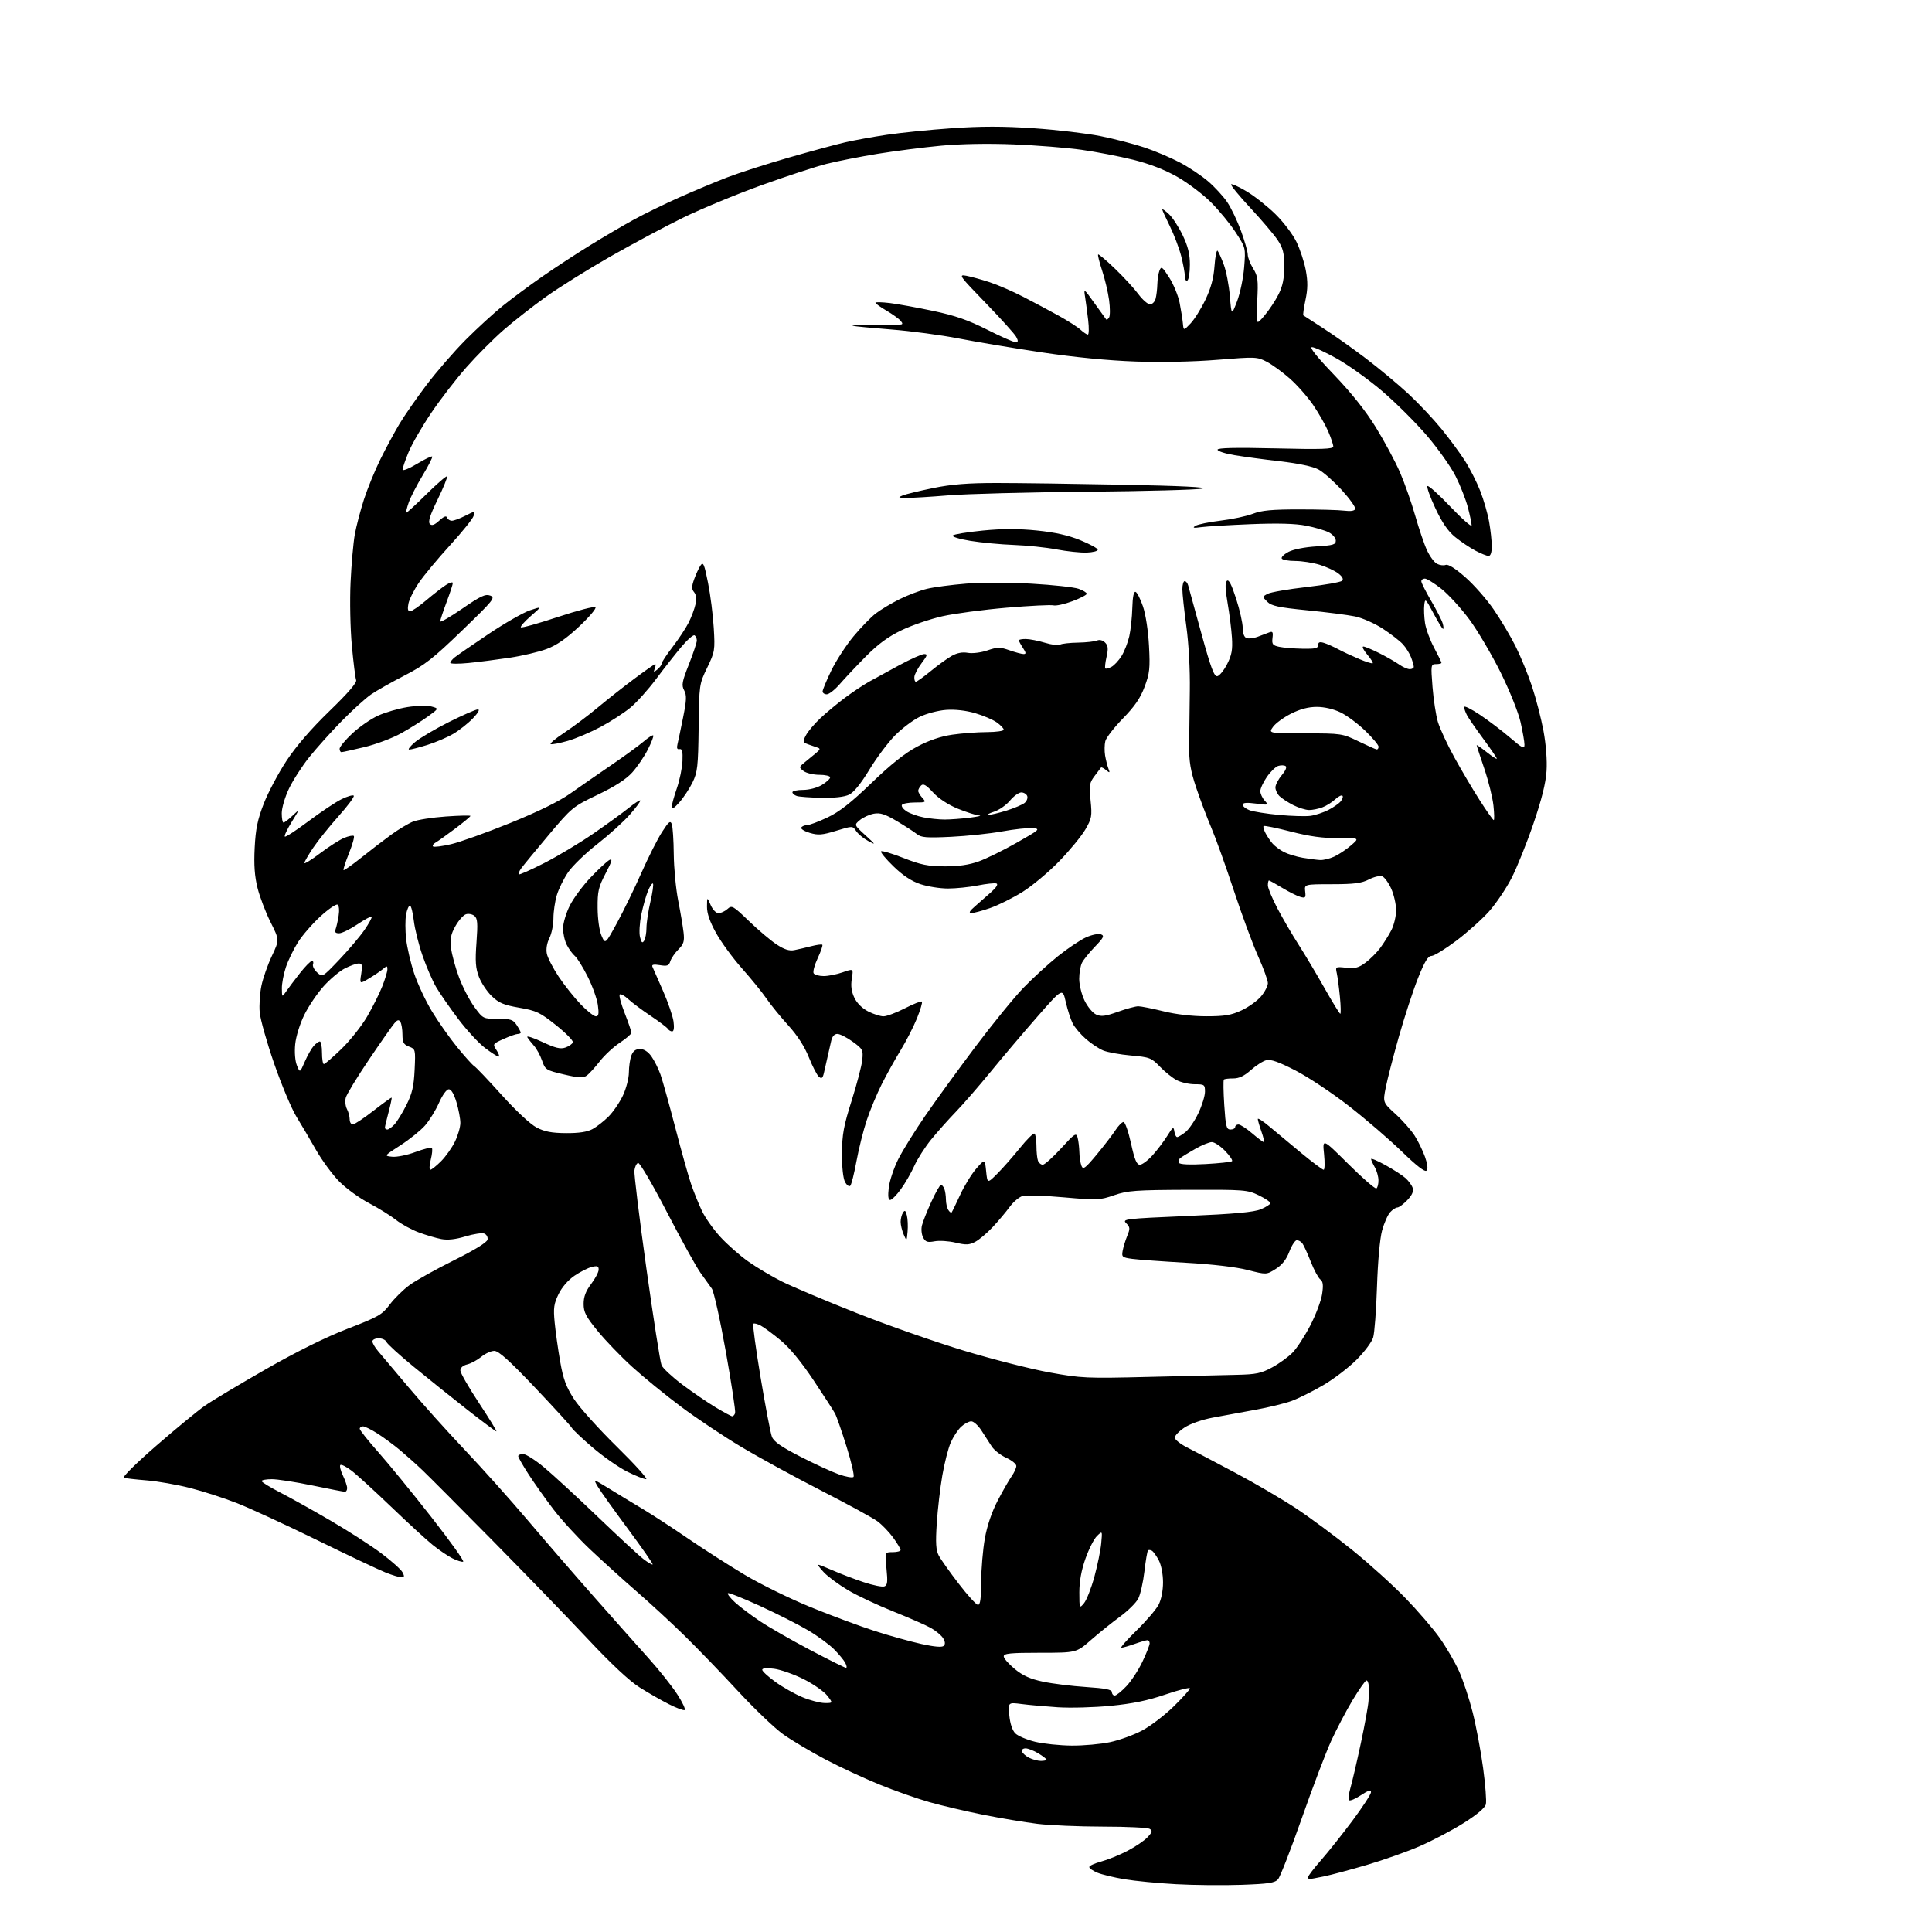 <?xml version="1.0" encoding="UTF-8" standalone="no"?>
<svg 
  version="1.1" 
  xmlns="http://www.w3.org/2000/svg" 
  xmlns:xlink="http://www.w3.org/1999/xlink" 
  xmlns:svg="http://www.w3.org/2000/svg"
  xmlns:rdf="http://www.w3.org/1999/02/22-rdf-syntax-ns#"
  xmlns:cc="http://creativecommons.org/ns#"
  xmlns:dc="http://purl.org/dc/elements/1.1/"
  viewBox="0 0 768 768"
  width="768"
  height="768"
>
<style>svg {background-color: white; }</style>"
<path stroke="none" fill="black" fill-rule="evenodd" d="M493.50,749.25C486.35,749.51 474.65,749.39 467.50,749.00C460.35,748.61 451.12,747.72 447.00,747.03C442.88,746.34 438.04,745.17 436.25,744.44C434.46,743.70 433.00,742.69 433.00,742.18C433.00,741.67 435.14,740.69 437.75,739.99C440.36,739.29 445.05,737.39 448.16,735.76C451.28,734.14 454.87,731.71 456.14,730.35C458.05,728.32 458.20,727.74 457.01,727.01C456.22,726.52 447.86,726.11 438.42,726.11C428.98,726.10 417.26,725.60 412.38,725.00C407.50,724.40 397.88,722.80 391.00,721.43C384.12,720.06 374.45,717.79 369.50,716.39C364.55,714.98 355.55,711.82 349.50,709.35C343.45,706.89 333.77,702.38 328.00,699.34C322.23,696.29 314.73,691.83 311.34,689.42C307.96,687.01 299.88,679.29 293.39,672.27C286.91,665.25 277.30,655.29 272.05,650.15C266.80,645.01 258.16,637.04 252.84,632.43C247.53,627.82 239.26,620.33 234.46,615.79C229.66,611.24 223.14,604.12 219.97,599.96C216.81,595.81 212.37,589.54 210.11,586.05C207.85,582.55 206.00,579.31 206.00,578.84C206.00,578.38 206.88,578.00 207.95,578.00C209.02,578.00 212.73,580.35 216.20,583.23C219.66,586.10 229.25,594.93 237.50,602.84C245.75,610.75 253.97,618.36 255.78,619.75C257.58,621.14 259.23,622.10 259.44,621.89C259.65,621.68 255.25,615.34 249.66,607.82C244.07,600.30 238.67,592.72 237.65,590.99C235.79,587.84 235.79,587.84 242.15,591.75C245.64,593.90 251.65,597.55 255.50,599.85C259.35,602.15 267.45,607.43 273.50,611.58C279.55,615.72 289.68,622.21 296.00,625.99C302.32,629.77 314.18,635.58 322.35,638.91C330.52,642.24 342.00,646.50 347.85,648.38C353.71,650.26 362.02,652.57 366.33,653.52C371.56,654.66 374.50,654.90 375.16,654.24C375.83,653.57 375.74,652.56 374.89,651.19C374.19,650.07 371.99,648.24 370.01,647.12C368.02,646.01 361.27,643.05 355.00,640.54C348.73,638.04 340.65,634.23 337.05,632.08C333.45,629.94 329.18,626.79 327.56,625.09C325.95,623.39 324.92,622.00 325.28,622.00C325.65,622.00 328.32,623.05 331.23,624.34C334.14,625.62 339.57,627.69 343.29,628.93C347.02,630.17 350.74,630.93 351.57,630.61C352.78,630.15 352.93,628.81 352.39,623.52C351.72,617.00 351.72,617.00 354.86,617.00C356.59,617.00 358.00,616.62 358.00,616.15C358.00,615.68 356.68,613.48 355.07,611.25C353.46,609.03 350.64,606.10 348.82,604.75C346.99,603.40 336.95,597.92 326.50,592.56C316.05,587.21 301.72,579.38 294.66,575.16C287.60,570.95 276.80,563.74 270.66,559.14C264.52,554.55 255.85,547.48 251.39,543.43C246.93,539.38 240.75,532.97 237.64,529.17C232.90,523.37 232.00,521.65 232.00,518.32C232.00,515.47 232.84,513.25 234.97,510.43C236.61,508.27 237.96,505.70 237.97,504.73C237.99,503.30 237.47,503.09 235.25,503.63C233.74,504.00 230.63,505.58 228.35,507.13C225.83,508.85 223.34,511.73 222.02,514.46C220.16,518.30 219.93,519.98 220.49,525.73C220.85,529.46 221.83,536.44 222.68,541.26C223.90,548.23 225.02,551.27 228.17,556.14C230.34,559.50 238.03,568.05 245.25,575.13C252.46,582.21 257.68,588.00 256.84,588.00C256.01,588.00 252.61,586.65 249.31,585.00C246.00,583.34 239.88,579.08 235.71,575.52C231.54,571.96 227.76,568.40 227.31,567.61C226.87,566.81 220.28,559.60 212.67,551.58C202.54,540.90 198.21,537.00 196.49,537.00C195.21,537.00 192.88,538.06 191.33,539.35C189.77,540.64 187.26,542.00 185.75,542.37C184.05,542.78 183.00,543.71 183.00,544.79C183.00,545.75 186.35,551.59 190.44,557.77C194.52,563.95 197.62,569.00 197.31,569.00C196.99,569.00 191.74,565.07 185.62,560.28C179.50,555.48 169.92,547.80 164.33,543.21C158.74,538.62 153.92,534.22 153.61,533.43C153.31,532.65 151.92,532.00 150.53,532.00C149.14,532.00 148.02,532.56 148.04,533.25C148.06,533.94 149.07,535.67 150.29,537.09C151.50,538.51 156.92,544.94 162.33,551.38C167.73,557.81 177.79,569.02 184.69,576.29C191.58,583.55 202.91,596.21 209.86,604.42C216.81,612.63 228.80,626.47 236.50,635.19C244.20,643.91 253.83,654.75 257.90,659.27C261.97,663.80 267.06,670.19 269.20,673.48C271.35,676.77 272.66,679.61 272.13,679.79C271.60,679.97 268.76,678.90 265.83,677.41C262.90,675.93 257.69,672.94 254.25,670.77C250.19,668.20 243.03,661.52 233.79,651.66C225.97,643.32 208.98,625.76 196.03,612.63C183.09,599.51 170.47,586.84 168.00,584.49C165.53,582.13 161.47,578.51 159.00,576.44C156.53,574.38 152.50,571.41 150.05,569.84C147.61,568.28 145.02,567.00 144.30,567.00C143.59,567.00 143.00,567.43 143.00,567.97C143.00,568.50 146.31,572.66 150.35,577.22C154.40,581.77 163.87,593.37 171.40,602.98C178.94,612.60 184.66,620.61 184.12,620.79C183.58,620.97 181.64,620.36 179.82,619.44C177.99,618.51 174.47,616.12 172.00,614.13C169.53,612.14 162.10,605.32 155.50,598.98C148.90,592.65 141.80,586.17 139.72,584.59C137.65,583.01 135.65,582.01 135.29,582.37C134.93,582.73 135.40,584.61 136.32,586.55C137.24,588.48 138.00,590.73 138.00,591.53C138.00,592.34 137.61,593.00 137.13,593.00C136.65,593.00 130.83,591.88 124.19,590.50C117.56,589.12 110.30,588.00 108.06,588.00C105.83,588.00 104.00,588.34 104.00,588.75C104.01,589.16 107.29,591.18 111.30,593.24C115.31,595.30 124.38,600.36 131.46,604.50C138.54,608.63 147.62,614.48 151.63,617.50C155.64,620.52 159.41,623.89 160.00,625.00C160.85,626.59 160.76,627.00 159.57,627.00C158.75,627.00 155.92,626.15 153.29,625.10C150.65,624.06 138.38,618.25 126.00,612.19C113.62,606.13 99.32,599.53 94.20,597.52C89.09,595.51 80.67,592.79 75.51,591.48C70.34,590.17 62.60,588.81 58.31,588.47C54.01,588.12 49.92,587.66 49.21,587.44C48.50,587.21 54.27,581.51 62.04,574.77C69.81,568.02 78.50,560.86 81.35,558.86C84.21,556.86 95.13,550.32 105.62,544.32C118.02,537.23 129.40,531.60 138.16,528.20C150.51,523.43 151.91,522.62 154.94,518.57C156.77,516.14 160.30,512.66 162.81,510.83C165.31,509.00 173.24,504.57 180.42,501.00C188.74,496.86 193.60,493.86 193.81,492.75C194.00,491.78 193.41,490.71 192.50,490.36C191.59,490.01 188.23,490.52 185.02,491.49C181.10,492.68 177.96,493.03 175.43,492.55C173.36,492.16 169.31,490.96 166.42,489.88C163.54,488.81 159.47,486.57 157.39,484.91C155.30,483.25 150.47,480.26 146.66,478.25C142.84,476.25 137.52,472.37 134.82,469.63C132.13,466.89 127.98,461.24 125.60,457.07C123.23,452.91 119.71,446.94 117.79,443.81C115.87,440.68 111.91,431.23 108.99,422.81C106.08,414.39 103.49,405.22 103.24,402.43C102.99,399.64 103.30,394.89 103.92,391.87C104.55,388.84 106.42,383.50 108.08,380.00C111.09,373.63 111.09,373.63 107.55,366.57C105.60,362.68 103.28,356.58 102.38,353.00C101.21,348.33 100.89,343.83 101.24,337.00C101.62,329.50 102.39,325.80 104.87,319.41C106.61,314.96 110.67,307.31 113.90,302.41C117.73,296.60 123.67,289.72 130.96,282.66C138.43,275.43 141.96,271.33 141.57,270.33C141.26,269.51 140.49,263.36 139.87,256.67C139.24,249.88 139.02,238.75 139.36,231.50C139.69,224.35 140.45,215.80 141.03,212.50C141.62,209.20 143.27,202.90 144.69,198.50C146.12,194.10 149.07,186.90 151.25,182.50C153.43,178.10 156.83,171.80 158.80,168.50C160.77,165.20 165.62,158.22 169.57,153.00C173.52,147.78 180.49,139.74 185.05,135.15C189.62,130.56 196.31,124.43 199.93,121.52C203.54,118.62 210.55,113.42 215.49,109.98C220.44,106.53 228.99,100.94 234.49,97.55C240.00,94.15 247.88,89.53 252.00,87.28C256.12,85.02 264.23,81.07 270.00,78.49C275.77,75.92 284.32,72.34 289.00,70.54C293.68,68.74 304.70,65.19 313.50,62.66C322.30,60.13 332.43,57.39 336.00,56.57C339.57,55.75 347.00,54.40 352.50,53.58C358.00,52.75 369.66,51.58 378.41,50.97C390.09,50.16 398.72,50.16 410.91,50.98C420.03,51.60 432.00,53.01 437.50,54.11C443.00,55.22 450.88,57.26 455.00,58.64C459.12,60.02 465.43,62.70 469.00,64.58C472.57,66.46 477.64,69.85 480.26,72.09C482.88,74.34 486.29,78.05 487.84,80.34C489.39,82.63 491.86,87.79 493.33,91.81C494.80,95.83 496.00,100.05 496.00,101.19C496.00,102.33 496.96,104.82 498.13,106.71C500.04,109.79 500.21,111.19 499.76,119.80C499.26,129.44 499.26,129.44 502.63,125.47C504.48,123.29 507.01,119.47 508.25,117.00C509.90,113.70 510.50,110.75 510.50,105.92C510.50,100.51 510.03,98.65 507.89,95.42C506.45,93.27 501.58,87.52 497.06,82.67C492.53,77.81 489.09,73.58 489.39,73.28C489.69,72.97 492.49,74.25 495.60,76.11C498.71,77.97 503.84,82.02 506.98,85.10C510.13,88.18 513.89,93.13 515.34,96.10C516.79,99.07 518.48,104.18 519.08,107.47C519.91,111.97 519.88,114.85 518.95,119.24C518.27,122.44 517.89,125.19 518.11,125.37C518.32,125.54 521.83,127.81 525.90,130.42C529.97,133.02 537.62,138.43 542.90,142.44C548.18,146.45 555.79,152.78 559.80,156.50C563.82,160.23 569.71,166.48 572.91,170.39C576.10,174.30 580.33,180.04 582.32,183.14C584.30,186.24 587.04,191.64 588.41,195.14C589.78,198.64 591.38,204.17 591.95,207.43C592.53,210.70 593.00,215.08 593.00,217.18C593.00,219.59 592.53,221.00 591.74,221.00C591.04,221.00 588.68,220.05 586.49,218.89C584.29,217.72 580.68,215.29 578.46,213.49C575.61,211.18 573.27,207.78 570.59,202.05C568.48,197.57 567.07,193.60 567.44,193.23C567.81,192.85 571.92,196.54 576.56,201.42C581.20,206.29 585.00,209.64 585.00,208.85C585.00,208.06 584.33,204.85 583.51,201.71C582.69,198.57 580.49,192.96 578.61,189.25C576.74,185.54 571.60,178.29 567.19,173.14C562.78,167.99 554.81,160.05 549.48,155.50C544.14,150.95 536.08,145.16 531.55,142.62C527.03,140.08 522.53,138.00 521.55,138.00C520.39,138.00 523.36,141.74 530.26,148.94C537.17,156.15 542.85,163.28 546.91,169.86C550.31,175.36 554.62,183.39 556.50,187.72C558.37,192.05 561.12,199.84 562.59,205.04C564.07,210.24 566.17,216.43 567.27,218.78C568.36,221.14 570.13,223.53 571.20,224.11C572.28,224.68 573.85,224.89 574.70,224.56C575.68,224.18 578.49,225.94 582.45,229.42C585.87,232.42 590.93,238.16 593.70,242.19C596.48,246.21 600.39,252.78 602.41,256.79C604.42,260.80 607.37,268.00 608.97,272.79C610.56,277.58 612.62,285.55 613.55,290.50C614.56,295.96 615.05,302.25 614.77,306.50C614.46,311.33 612.83,317.84 609.53,327.50C606.90,335.20 602.99,344.91 600.85,349.07C598.71,353.23 594.70,359.18 591.94,362.28C589.18,365.38 583.31,370.63 578.90,373.96C574.49,377.28 570.05,380.00 569.04,380.00C567.67,380.00 566.33,382.20 563.71,388.75C561.79,393.56 558.38,403.98 556.13,411.89C553.88,419.81 551.52,428.97 550.87,432.26C549.69,438.23 549.69,438.23 554.78,442.87C557.57,445.41 561.00,449.30 562.39,451.50C563.78,453.70 565.62,457.49 566.48,459.93C567.50,462.83 567.70,464.70 567.06,465.34C566.41,465.99 563.04,463.38 557.29,457.79C552.45,453.09 543.06,445.00 536.41,439.81C529.76,434.61 520.16,428.22 515.08,425.59C508.39,422.14 505.17,420.99 503.39,421.44C502.05,421.77 499.27,423.55 497.22,425.38C494.60,427.72 492.54,428.70 490.25,428.69C488.46,428.68 486.78,428.88 486.51,429.15C486.25,429.42 486.32,433.99 486.67,439.32C487.23,447.84 487.52,449.00 489.15,449.00C490.17,449.00 491.00,448.55 491.00,448.00C491.00,447.45 491.59,447.00 492.32,447.00C493.05,447.00 495.48,448.57 497.73,450.50C499.98,452.42 502.06,454.00 502.36,454.00C502.67,454.00 502.26,452.14 501.46,449.87C500.66,447.61 500.00,445.33 500.00,444.82C500.00,444.31 502.14,445.70 504.75,447.92C507.36,450.13 513.07,454.88 517.43,458.47C521.79,462.06 525.72,465.00 526.16,465.00C526.61,465.00 526.68,462.19 526.33,458.75C525.69,452.50 525.69,452.50 535.99,462.72C541.65,468.34 546.67,472.70 547.14,472.41C547.61,472.12 547.98,470.67 547.96,469.19C547.95,467.71 547.29,465.38 546.50,464.00C545.71,462.62 545.05,461.16 545.04,460.74C545.02,460.32 547.59,461.41 550.75,463.16C553.91,464.90 557.50,467.23 558.73,468.32C559.96,469.42 561.24,471.19 561.58,472.25C562.00,473.57 561.31,475.11 559.41,477.09C557.88,478.69 556.10,480.00 555.47,480.00C554.83,480.00 553.54,480.85 552.59,481.90C551.65,482.94 550.21,486.21 549.40,489.15C548.53,492.33 547.71,501.39 547.38,511.50C547.08,520.85 546.39,529.94 545.85,531.70C545.31,533.47 542.34,537.45 539.23,540.55C536.13,543.65 530.20,548.18 526.05,550.61C521.90,553.04 516.25,555.86 513.50,556.88C510.75,557.89 504.23,559.48 499.00,560.42C493.77,561.36 486.17,562.76 482.10,563.53C477.80,564.34 473.09,566.00 470.85,567.48C468.73,568.88 467.00,570.67 467.00,571.46C467.00,572.25 469.14,573.98 471.75,575.31C474.36,576.64 483.02,581.19 491.00,585.43C498.98,589.67 510.00,596.13 515.50,599.79C521.00,603.45 530.90,610.79 537.50,616.11C544.10,621.43 553.58,630.00 558.57,635.14C563.56,640.29 569.76,647.49 572.34,651.15C574.92,654.81 578.36,660.71 579.97,664.27C581.58,667.82 584.02,675.18 585.39,680.61C586.77,686.05 588.64,696.01 589.55,702.75C590.47,709.49 590.96,716.02 590.65,717.25C590.28,718.69 587.08,721.38 581.76,724.73C577.19,727.60 569.37,731.72 564.39,733.88C559.41,736.05 549.97,739.39 543.41,741.32C536.86,743.25 529.12,745.32 526.20,745.92C523.29,746.51 520.70,747.00 520.45,747.00C520.20,747.00 520.00,746.62 520.00,746.16C520.00,745.69 522.33,742.65 525.18,739.41C528.03,736.16 533.65,729.08 537.68,723.68C541.71,718.28 545.00,713.21 545.00,712.41C545.00,711.36 543.92,711.69 540.98,713.63C538.77,715.10 536.65,715.99 536.28,715.61C535.91,715.24 536.16,713.04 536.83,710.72C537.51,708.40 539.36,700.42 540.95,693.00C542.54,685.58 543.92,677.92 544.02,676.00C544.12,674.08 544.16,671.49 544.10,670.25C544.05,669.01 543.64,668.00 543.20,668.00C542.76,668.00 540.30,671.49 537.73,675.75C535.17,680.01 531.32,687.33 529.18,692.00C527.05,696.67 521.77,710.57 517.45,722.89C513.13,735.20 508.90,746.06 508.05,747.03C506.76,748.50 504.28,748.87 493.50,749.25zM413.75,699.99C414.99,699.99 416.00,699.77 416.00,699.49C416.00,699.20 414.54,698.08 412.75,696.99C410.96,695.90 408.68,695.01 407.67,695.00C406.65,695.00 406.02,695.55 406.25,696.25C406.47,696.94 407.75,698.06 409.08,698.74C410.41,699.41 412.51,699.98 413.75,699.99zM426.00,693.90C430.68,693.94 437.55,693.32 441.27,692.53C444.99,691.74 450.74,689.66 454.03,687.90C457.33,686.15 462.94,681.86 466.51,678.38C470.08,674.90 473.00,671.65 473.00,671.16C473.00,670.67 468.61,671.77 463.25,673.60C456.22,676.00 450.16,677.25 441.50,678.09C434.90,678.74 425.45,678.99 420.50,678.67C415.55,678.34 409.07,677.77 406.11,677.38C400.72,676.69 400.72,676.69 401.22,681.93C401.53,685.20 402.43,687.88 403.61,689.05C404.65,690.09 408.20,691.59 411.50,692.39C414.80,693.18 421.32,693.86 426.00,693.90zM327.83,676.98C331.15,677.00 331.15,677.00 328.83,674.02C327.55,672.38 323.35,669.45 319.50,667.51C315.65,665.58 310.36,663.71 307.75,663.36C304.72,662.96 303.00,663.11 303.00,663.77C303.00,664.34 305.36,666.52 308.25,668.60C311.14,670.69 315.98,673.42 319.00,674.67C322.02,675.93 326.00,676.96 327.83,676.98zM443.13,674.00C443.75,674.00 445.85,672.32 447.78,670.27C449.72,668.21 452.59,663.83 454.15,660.52C455.72,657.21 457.00,653.94 457.00,653.25C457.00,652.56 456.61,652.00 456.13,652.00C455.64,652.00 453.34,652.67 451.00,653.50C448.66,654.33 446.30,655.00 445.76,655.00C445.21,655.00 447.92,651.92 451.78,648.15C455.64,644.38 459.59,639.77 460.56,637.90C461.62,635.86 462.32,632.30 462.32,629.00C462.32,625.83 461.62,622.15 460.67,620.31C459.76,618.56 458.53,616.83 457.94,616.46C457.35,616.10 456.63,616.03 456.35,616.32C456.06,616.61 455.42,620.36 454.92,624.67C454.42,628.98 453.31,633.85 452.46,635.50C451.60,637.15 448.33,640.37 445.20,642.66C442.06,644.95 436.89,649.11 433.69,651.91C427.88,657.00 427.88,657.00 413.44,657.00C401.57,657.00 399.00,657.26 399.00,658.43C399.00,659.22 400.97,661.48 403.39,663.46C406.64,666.13 409.56,667.43 414.64,668.50C418.41,669.30 426.11,670.25 431.75,670.62C439.37,671.12 442.00,671.64 442.00,672.65C442.00,673.39 442.51,674.00 443.13,674.00zM336.29,662.98C336.72,662.99 336.59,662.10 336.00,661.00C335.41,659.89 333.38,657.45 331.49,655.56C329.60,653.67 325.01,650.31 321.28,648.10C317.55,645.88 308.96,641.53 302.19,638.43C295.43,635.32 289.64,633.02 289.35,633.32C289.05,633.61 290.31,635.25 292.15,636.94C293.99,638.64 298.43,641.99 302.00,644.39C305.57,646.79 314.57,651.95 322.00,655.86C329.43,659.77 335.85,662.98 336.29,662.98zM430.91,637.29C431.93,636.07 433.78,631.34 435.03,626.79C436.27,622.23 437.50,616.25 437.75,613.50C438.22,608.50 438.22,608.50 436.08,610.56C434.90,611.69 432.84,615.74 431.49,619.56C429.85,624.22 429.05,628.63 429.05,633.00C429.07,639.45 429.08,639.48 430.91,637.29zM388.75,637.95C389.66,637.99 390.01,635.49 390.03,628.75C390.05,623.66 390.71,615.92 391.49,611.55C392.39,606.49 394.24,601.05 396.58,596.55C398.60,592.67 401.10,588.31 402.13,586.85C403.16,585.39 404.00,583.54 404.00,582.75C404.00,581.95 402.20,580.49 400.00,579.50C397.81,578.51 395.22,576.49 394.25,575.02C393.29,573.54 391.44,570.68 390.15,568.67C388.86,566.65 387.03,565.00 386.09,565.00C385.15,565.00 383.34,565.97 382.06,567.16C380.79,568.34 378.94,571.15 377.94,573.41C376.95,575.66 375.44,581.55 374.59,586.50C373.73,591.45 372.74,600.02 372.38,605.55C371.87,613.31 372.05,616.22 373.15,618.31C373.93,619.81 377.48,624.83 381.04,629.46C384.59,634.10 388.06,637.92 388.75,637.95zM339.28,587.10C339.71,586.69 338.47,581.30 336.54,575.13C334.61,568.96 332.55,563.02 331.96,561.93C331.38,560.84 327.54,554.89 323.43,548.72C318.64,541.52 313.97,535.85 310.40,532.88C307.35,530.34 303.76,527.67 302.42,526.96C301.09,526.25 299.75,525.91 299.44,526.22C299.14,526.53 300.45,536.17 302.36,547.64C304.27,559.11 306.29,569.68 306.84,571.12C307.59,573.06 310.51,575.11 318.11,579.01C323.76,581.91 330.66,585.09 333.44,586.07C336.22,587.06 338.85,587.52 339.28,587.10zM291.08,563.00C291.47,563.00 291.98,562.44 292.22,561.75C292.46,561.06 290.81,550.10 288.54,537.38C286.28,524.67 283.76,513.36 282.96,512.25C282.16,511.14 280.10,508.27 278.39,505.87C276.69,503.47 270.68,492.59 265.04,481.70C259.33,470.68 254.28,462.07 253.64,462.28C253.01,462.49 252.36,463.84 252.19,465.30C252.01,466.75 254.16,484.27 256.95,504.22C259.74,524.17 262.45,541.49 262.97,542.69C263.48,543.89 267.19,547.35 271.20,550.37C275.22,553.39 281.17,557.46 284.44,559.43C287.71,561.39 290.70,563.00 291.08,563.00zM456.50,547.35C470.80,547.00 486.58,546.62 491.57,546.52C499.37,546.35 501.36,545.93 505.73,543.55C508.53,542.03 512.20,539.36 513.88,537.62C515.56,535.89 518.72,531.03 520.90,526.82C523.07,522.62 525.17,517.04 525.56,514.43C526.10,510.82 525.93,509.41 524.84,508.59C524.04,507.99 522.33,504.80 521.03,501.50C519.74,498.20 518.24,494.94 517.71,494.25C517.19,493.56 516.20,493.00 515.51,493.00C514.83,493.00 513.49,495.05 512.53,497.55C511.34,500.69 509.65,502.83 507.11,504.43C503.43,506.75 503.43,506.75 495.96,504.84C491.38,503.67 481.95,502.56 471.50,501.97C462.15,501.44 452.54,500.75 450.15,500.43C446.08,499.88 445.83,499.67 446.28,497.17C446.55,495.70 447.37,493.04 448.10,491.25C449.28,488.39 449.23,487.80 447.68,486.25C446.01,484.58 447.13,484.45 471.71,483.38C490.95,482.55 498.45,481.86 501.25,480.68C503.31,479.81 505.00,478.72 505.00,478.25C505.00,477.78 502.91,476.38 500.35,475.14C495.90,472.98 494.65,472.88 472.28,472.96C451.32,473.04 448.24,473.27 442.87,475.12C437.18,477.09 436.21,477.13 423.03,475.97C415.41,475.29 408.03,475.03 406.63,475.38C405.23,475.73 402.86,477.70 401.36,479.76C399.85,481.82 396.80,485.45 394.56,487.83C392.33,490.21 389.22,492.83 387.65,493.66C385.29,494.90 383.97,494.95 379.88,493.97C377.16,493.32 373.41,493.08 371.53,493.43C368.69,493.96 367.91,493.71 366.97,491.94C366.34,490.77 366.12,488.62 366.48,487.16C366.83,485.70 368.51,481.46 370.21,477.75C371.91,474.04 373.63,471.00 374.04,471.00C374.45,471.00 375.06,471.71 375.39,472.58C375.73,473.45 376.01,475.36 376.02,476.83C376.02,478.30 376.45,480.16 376.96,480.97C377.47,481.78 378.07,482.23 378.28,481.97C378.50,481.71 380.03,478.55 381.69,474.95C383.35,471.35 386.23,466.66 388.10,464.52C391.50,460.64 391.50,460.64 392.00,465.57C392.50,470.50 392.50,470.50 396.50,466.49C398.70,464.28 402.73,459.70 405.46,456.31C408.19,452.92 410.78,450.36 411.21,450.63C411.65,450.90 412.00,453.08 412.00,455.48C412.00,457.87 412.27,460.55 412.61,461.42C412.94,462.29 413.80,463.00 414.52,463.00C415.24,463.00 418.51,460.07 421.79,456.49C427.28,450.49 427.81,450.15 428.37,452.24C428.70,453.48 429.01,456.07 429.06,458.00C429.10,459.93 429.48,462.36 429.89,463.42C430.54,465.08 431.36,464.48 435.94,458.98C438.85,455.48 442.19,451.13 443.37,449.32C444.54,447.51 446.00,446.02 446.61,446.01C447.22,446.01 448.56,449.82 449.59,454.50C451.01,461.00 451.84,463.00 453.11,463.00C454.02,463.00 456.29,461.31 458.15,459.25C460.01,457.19 462.65,453.70 464.02,451.50C466.23,447.94 466.53,447.74 466.82,449.75C467.00,450.99 467.50,452.00 467.93,452.00C468.37,452.00 469.86,451.11 471.23,450.03C472.61,448.95 474.92,445.56 476.37,442.50C477.82,439.45 479.00,435.61 479.00,433.97C479.00,431.17 478.78,431.00 474.95,431.00C472.72,431.00 469.52,430.28 467.82,429.41C466.13,428.53 463.12,426.12 461.12,424.05C457.71,420.50 457.04,420.24 449.58,419.58C445.23,419.20 440.24,418.29 438.51,417.57C436.77,416.84 433.68,414.78 431.63,412.98C429.58,411.18 427.24,408.42 426.43,406.86C425.62,405.30 424.38,401.47 423.67,398.36C422.39,392.70 422.39,392.70 412.40,404.10C406.90,410.37 398.55,420.23 393.83,426.00C389.11,431.77 382.85,438.98 379.93,442.00C377.01,445.02 372.61,449.97 370.15,452.98C367.70,456.00 364.68,460.72 363.44,463.48C362.21,466.24 359.80,470.41 358.09,472.75C356.39,475.09 354.48,477.00 353.85,477.00C353.09,477.00 352.91,475.42 353.30,472.08C353.62,469.38 355.32,464.32 357.06,460.83C358.81,457.35 363.65,449.55 367.82,443.50C371.99,437.45 380.98,425.07 387.80,416.00C394.63,406.93 403.20,396.41 406.86,392.63C410.51,388.86 416.65,383.23 420.51,380.13C424.37,377.04 429.40,373.66 431.71,372.62C434.01,371.59 436.67,371.04 437.62,371.41C439.09,371.97 438.74,372.70 435.29,376.29C433.06,378.60 430.73,381.48 430.12,382.68C429.50,383.89 429.00,386.78 429.00,389.12C429.00,391.46 429.96,395.35 431.13,397.76C432.30,400.18 434.37,402.67 435.73,403.29C437.73,404.20 439.36,403.99 444.35,402.21C447.73,400.99 451.40,400.00 452.50,400.01C453.60,400.02 458.10,400.91 462.50,402.00C467.47,403.23 473.91,403.98 479.50,403.98C486.85,403.98 489.43,403.55 493.54,401.63C496.31,400.34 499.80,397.84 501.29,396.07C502.78,394.30 504.00,391.93 504.00,390.81C504.00,389.68 502.25,384.88 500.12,380.13C497.99,375.38 493.64,363.62 490.47,354.00C487.30,344.38 483.26,333.12 481.50,329.00C479.75,324.88 477.03,317.68 475.47,313.00C473.26,306.37 472.65,302.74 472.70,296.50C472.74,292.10 472.86,282.20 472.97,274.50C473.09,266.10 472.54,255.90 471.59,249.00C470.73,242.68 470.01,236.04 470.01,234.25C470.00,232.46 470.42,231.00 470.93,231.00C471.45,231.00 472.08,231.79 472.33,232.75C472.59,233.71 474.94,242.28 477.56,251.79C481.34,265.53 482.65,269.03 483.91,268.79C484.78,268.63 486.53,266.48 487.80,264.00C489.64,260.40 490.02,258.30 489.72,253.50C489.51,250.20 488.73,244.00 487.99,239.73C487.04,234.27 486.95,231.65 487.69,230.91C488.44,230.16 489.53,232.27 491.38,237.99C492.82,242.46 494.00,247.68 494.00,249.59C494.00,251.74 494.57,253.28 495.49,253.63C496.31,253.95 498.22,253.75 499.74,253.20C501.26,252.65 503.33,251.87 504.34,251.46C505.91,250.83 506.13,251.14 505.84,253.59C505.55,256.09 505.90,256.56 508.50,257.12C510.15,257.47 514.31,257.82 517.75,257.88C522.81,257.98 524.00,257.70 524.00,256.43C524.00,255.27 524.58,255.04 526.25,255.55C527.49,255.92 530.08,257.07 532.00,258.10C533.92,259.13 537.70,260.88 540.39,262.01C543.08,263.13 545.46,263.87 545.68,263.65C545.90,263.43 544.90,261.84 543.45,260.13C542.01,258.41 541.33,257.00 541.94,257.00C542.56,257.00 545.41,258.18 548.28,259.63C551.15,261.07 554.69,263.10 556.15,264.13C557.61,265.16 559.53,266.00 560.40,266.00C561.28,266.00 562.00,265.58 562.00,265.07C562.00,264.55 561.52,262.86 560.93,261.32C560.35,259.77 558.88,257.42 557.68,256.11C556.48,254.79 552.88,252.01 549.68,249.91C546.48,247.82 541.53,245.63 538.68,245.04C535.83,244.45 527.26,243.35 519.64,242.60C508.24,241.47 505.42,240.87 503.77,239.21C501.76,237.20 501.76,237.20 503.92,236.04C505.11,235.41 512.02,234.20 519.29,233.37C526.56,232.53 532.95,231.41 533.50,230.87C534.16,230.22 533.65,229.23 532.00,227.95C530.62,226.88 527.28,225.33 524.57,224.50C521.86,223.68 517.50,223.00 514.88,223.00C512.26,223.00 509.85,222.57 509.53,222.04C509.20,221.52 510.41,220.32 512.22,219.37C514.14,218.37 518.72,217.47 523.25,217.20C529.95,216.81 531.00,216.49 531.00,214.90C531.00,213.88 529.76,212.41 528.24,211.62C526.72,210.84 522.66,209.64 519.23,208.97C514.95,208.12 508.04,207.93 497.24,208.36C488.58,208.71 479.70,209.24 477.50,209.54C474.42,209.97 473.89,209.85 475.20,209.03C476.14,208.44 480.64,207.51 485.20,206.96C489.77,206.42 495.52,205.19 498.00,204.24C501.50,202.88 505.61,202.50 516.50,202.50C524.20,202.50 532.26,202.72 534.41,203.00C536.93,203.32 538.46,203.08 538.72,202.31C538.94,201.66 536.54,198.28 533.38,194.81C530.22,191.34 526.04,187.65 524.09,186.61C521.90,185.44 516.17,184.22 509.03,183.40C502.69,182.67 494.46,181.56 490.75,180.94C487.04,180.33 484.00,179.34 484.00,178.76C484.00,178.03 491.14,177.87 507.00,178.24C525.57,178.68 530.00,178.53 530.00,177.48C530.00,176.76 529.11,174.10 528.03,171.58C526.95,169.05 524.27,164.34 522.07,161.10C519.87,157.87 515.70,153.12 512.79,150.54C509.88,147.97 505.73,144.94 503.56,143.81C499.75,141.83 499.10,141.81 483.96,143.03C474.39,143.81 461.73,144.07 451.40,143.71C440.60,143.33 427.19,142.03 414.26,140.10C403.12,138.44 388.26,135.95 381.23,134.58C374.20,133.21 362.16,131.60 354.47,131.00C346.79,130.40 339.82,129.74 339.00,129.53C338.18,129.33 341.55,129.16 346.50,129.15C351.45,129.14 356.34,129.10 357.37,129.07C358.90,129.01 359.02,128.73 358.04,127.55C357.37,126.75 354.84,124.93 352.42,123.50C349.99,122.08 348.00,120.66 348.00,120.34C348.00,120.03 350.59,120.09 353.75,120.47C356.91,120.86 364.68,122.27 371.00,123.61C379.72,125.45 384.88,127.25 392.34,131.02C397.75,133.76 402.83,136.00 403.62,136.00C404.78,136.00 404.85,135.58 403.95,133.90C403.33,132.75 397.86,126.68 391.78,120.40C381.33,109.62 380.91,109.03 384.11,109.62C385.98,109.97 390.15,111.12 393.38,112.18C396.62,113.24 402.69,115.88 406.88,118.05C411.07,120.22 417.43,123.61 421.00,125.59C424.57,127.57 428.43,130.05 429.56,131.10C430.70,132.14 431.99,133.00 432.43,133.00C432.87,133.00 432.93,130.41 432.56,127.25C432.19,124.09 431.64,119.92 431.33,118.00C430.77,114.58 430.86,114.64 435.05,120.50C437.41,123.80 439.51,126.71 439.72,126.97C439.94,127.23 440.46,126.88 440.88,126.19C441.31,125.50 441.30,122.36 440.87,119.22C440.44,116.07 439.19,110.81 438.10,107.52C437.01,104.24 436.30,101.37 436.52,101.15C436.74,100.93 439.75,103.47 443.21,106.80C446.67,110.12 450.85,114.67 452.50,116.90C454.15,119.13 456.24,120.96 457.13,120.98C458.03,120.99 459.04,119.99 459.37,118.75C459.70,117.51 460.01,114.92 460.06,113.00C460.10,111.08 460.49,108.60 460.93,107.50C461.62,105.73 462.07,106.07 464.81,110.37C466.52,113.06 468.36,117.56 468.92,120.37C469.47,123.19 470.06,126.85 470.21,128.50C470.50,131.50 470.50,131.50 473.29,128.56C474.82,126.95 477.48,122.69 479.19,119.11C481.39,114.49 482.44,110.60 482.79,105.74C483.06,101.96 483.61,99.24 484.01,99.69C484.41,100.13 485.52,102.61 486.48,105.20C487.45,107.78 488.53,113.41 488.89,117.70C489.55,125.50 489.55,125.50 491.75,119.78C492.96,116.64 494.23,110.56 494.57,106.28C495.19,98.50 495.19,98.50 491.16,92.31C488.94,88.91 484.49,83.51 481.27,80.31C478.05,77.12 472.02,72.58 467.87,70.23C462.93,67.44 456.88,65.10 450.41,63.49C444.96,62.14 435.74,60.36 429.92,59.54C424.10,58.72 411.95,57.76 402.92,57.39C392.65,56.98 381.82,57.18 374.00,57.92C367.12,58.57 355.88,60.01 349.00,61.12C342.12,62.24 332.96,64.04 328.64,65.12C324.32,66.21 312.62,70.04 302.64,73.65C292.66,77.25 278.65,83.06 271.50,86.55C264.35,90.05 251.30,97.03 242.50,102.05C233.70,107.08 222.22,114.25 217.00,117.99C211.78,121.73 204.21,127.67 200.18,131.18C196.15,134.69 189.50,141.37 185.39,146.03C181.28,150.69 174.96,158.89 171.35,164.25C167.73,169.62 163.71,176.59 162.41,179.75C161.11,182.91 160.04,186.03 160.02,186.68C160.01,187.32 162.55,186.32 165.68,184.44C168.80,182.56 171.56,181.22 171.81,181.48C172.06,181.73 170.35,185.11 168.01,188.98C165.67,192.85 163.18,197.71 162.47,199.76C161.76,201.82 161.31,203.64 161.47,203.80C161.64,203.97 165.24,200.67 169.48,196.48C173.73,192.29 177.42,189.09 177.70,189.37C177.97,189.64 176.30,193.76 173.99,198.52C170.93,204.80 170.08,207.48 170.88,208.28C171.67,209.07 172.70,208.70 174.62,206.94C176.44,205.27 177.42,204.89 177.72,205.75C177.97,206.44 178.82,207.00 179.62,207.00C180.42,207.00 182.82,206.11 184.94,205.03C188.79,203.07 188.79,203.07 188.27,205.06C187.99,206.16 183.75,211.43 178.87,216.78C173.98,222.13 168.41,228.83 166.48,231.69C164.55,234.54 162.70,238.25 162.36,239.94C161.94,242.07 162.14,243.00 163.02,243.00C163.71,243.00 166.58,241.05 169.39,238.66C172.20,236.28 175.74,233.53 177.25,232.55C178.76,231.57 180.00,231.22 180.00,231.77C180.00,232.31 178.87,235.75 177.50,239.40C176.13,243.06 175.00,246.48 175.00,247.01C175.00,247.54 178.95,245.26 183.77,241.94C191.04,236.93 192.95,236.04 194.86,236.75C197.02,237.55 196.27,238.49 183.65,250.67C172.07,261.86 168.79,264.42 160.81,268.52C155.69,271.15 149.70,274.54 147.50,276.05C145.30,277.56 140.04,282.33 135.81,286.65C131.57,290.97 125.78,297.43 122.92,301.00C120.07,304.57 116.44,310.20 114.87,313.50C113.29,316.80 112.00,321.19 112.00,323.25C112.00,325.31 112.31,327.00 112.70,327.00C113.08,327.00 114.70,325.76 116.29,324.25C119.19,321.50 119.19,321.50 115.94,326.76C114.15,329.65 112.93,332.26 113.23,332.56C113.52,332.86 117.75,330.10 122.63,326.45C127.51,322.79 133.40,318.86 135.73,317.71C138.05,316.56 140.26,315.92 140.62,316.29C140.99,316.65 138.30,320.29 134.64,324.38C130.99,328.46 126.42,334.14 124.50,337.00C122.57,339.86 121.00,342.59 121.00,343.06C121.00,343.53 123.82,341.79 127.26,339.18C130.71,336.57 135.00,333.83 136.80,333.08C138.59,332.34 140.33,332.00 140.66,332.32C140.98,332.65 140.11,335.75 138.72,339.21C137.33,342.67 136.36,345.67 136.57,345.89C136.77,346.10 139.99,343.83 143.72,340.85C147.45,337.87 152.81,333.76 155.64,331.71C158.47,329.66 162.30,327.37 164.14,326.62C165.99,325.87 171.89,324.94 177.25,324.57C182.61,324.19 187.00,324.09 187.00,324.35C187.00,324.62 184.24,326.90 180.87,329.44C177.50,331.97 174.02,334.45 173.13,334.95C172.24,335.44 171.80,336.13 172.14,336.47C172.48,336.82 175.67,336.42 179.23,335.60C182.78,334.78 193.38,330.99 202.77,327.18C213.98,322.63 222.20,318.60 226.68,315.44C230.43,312.79 237.78,307.70 243.00,304.13C248.22,300.56 254.01,296.35 255.86,294.76C257.70,293.17 259.42,292.08 259.67,292.34C259.93,292.59 258.96,295.11 257.53,297.94C256.10,300.76 253.30,304.88 251.31,307.08C248.85,309.80 244.44,312.64 237.59,315.92C227.67,320.68 227.34,320.95 218.00,332.05C212.78,338.26 207.89,344.19 207.15,345.24C206.40,346.28 205.99,347.33 206.23,347.57C206.47,347.81 211.01,345.80 216.31,343.10C221.61,340.40 230.35,335.16 235.73,331.46C241.10,327.76 247.44,323.17 249.80,321.26C252.17,319.34 254.30,317.96 254.52,318.19C254.75,318.42 252.92,320.91 250.45,323.73C247.99,326.55 242.16,331.83 237.51,335.47C232.85,339.10 227.62,344.14 225.89,346.66C224.15,349.19 222.11,353.30 221.36,355.79C220.61,358.28 220.00,362.43 220.00,365.01C220.00,367.58 219.28,371.15 218.39,372.92C217.40,374.90 217.01,377.29 217.37,379.10C217.69,380.72 219.83,384.85 222.11,388.28C224.40,391.70 228.33,396.64 230.85,399.25C233.36,401.86 236.07,404.00 236.85,404.00C237.96,404.00 238.14,403.02 237.66,399.52C237.32,397.05 235.50,391.96 233.61,388.21C231.72,384.46 229.43,380.77 228.52,380.02C227.61,379.26 226.17,377.30 225.32,375.65C224.47,374.00 223.79,370.97 223.82,368.92C223.85,366.87 225.08,362.81 226.55,359.90C228.03,356.99 231.76,351.95 234.86,348.71C237.95,345.47 241.28,342.38 242.26,341.86C243.61,341.14 243.26,342.38 240.76,347.15C237.89,352.64 237.51,354.29 237.56,360.94C237.59,365.34 238.24,369.95 239.11,371.96C240.61,375.41 240.61,375.41 245.33,366.76C247.92,362.00 252.26,353.10 254.96,346.98C257.67,340.87 261.34,333.59 263.12,330.81C265.83,326.58 266.48,326.06 267.05,327.63C267.43,328.66 267.78,334.00 267.83,339.50C267.88,345.00 268.67,353.32 269.59,358.00C270.51,362.68 271.47,368.39 271.73,370.70C272.12,374.21 271.78,375.31 269.67,377.42C268.29,378.80 266.85,380.90 266.47,382.08C265.90,383.90 265.26,384.14 262.31,383.66C259.81,383.26 258.97,383.44 259.35,384.30C259.64,384.96 261.52,389.25 263.54,393.84C265.56,398.42 267.45,403.94 267.74,406.09C268.07,408.53 267.86,410.00 267.19,410.00C266.60,410.00 265.84,409.55 265.50,409.00C265.16,408.44 262.09,406.13 258.69,403.85C255.28,401.58 251.27,398.58 249.76,397.18C248.25,395.79 246.72,394.95 246.35,395.32C245.98,395.69 246.88,399.04 248.34,402.77C249.80,406.50 250.99,409.99 250.98,410.52C250.97,411.06 248.90,412.85 246.38,414.50C243.87,416.15 240.27,419.49 238.39,421.92C236.50,424.35 234.17,426.90 233.20,427.58C231.77,428.57 230.00,428.48 224.10,427.09C217.04,425.43 216.72,425.23 215.47,421.59C214.75,419.51 213.30,416.84 212.23,415.66C211.17,414.47 209.99,412.95 209.61,412.29C209.23,411.62 211.92,412.47 215.58,414.19C220.82,416.64 222.78,417.11 224.79,416.40C226.19,415.91 227.51,414.98 227.72,414.34C227.94,413.70 224.93,410.63 221.04,407.53C214.67,402.45 213.23,401.76 206.42,400.58C200.17,399.49 198.28,398.69 195.45,395.95C193.56,394.12 191.28,390.69 190.38,388.31C189.05,384.85 188.86,382.15 189.41,374.66C189.97,366.99 189.83,365.10 188.60,364.08C187.77,363.40 186.25,363.10 185.23,363.43C184.20,363.75 182.32,365.87 181.05,368.12C179.22,371.37 178.86,373.18 179.30,376.86C179.60,379.41 181.03,384.65 182.47,388.50C183.90,392.35 186.64,397.64 188.55,400.25C192.01,404.98 192.04,405.00 197.89,405.00C203.04,405.00 203.97,405.31 205.38,407.46C206.27,408.82 207.00,410.17 207.00,410.46C207.00,410.76 206.44,411.01 205.75,411.02C205.06,411.03 202.54,411.93 200.14,413.02C195.80,414.99 195.78,415.02 197.41,417.50C198.31,418.88 198.65,420.00 198.17,420.00C197.68,420.00 195.24,418.44 192.74,416.53C190.24,414.62 185.46,409.43 182.12,405.00C178.78,400.57 174.85,394.90 173.38,392.39C171.91,389.88 169.47,384.24 167.95,379.84C166.42,375.45 164.87,369.19 164.49,365.93C164.11,362.67 163.42,360.00 162.95,360.00C162.48,360.00 161.79,361.60 161.42,363.56C161.06,365.52 161.07,369.90 161.45,373.31C161.83,376.71 163.27,382.87 164.65,387.00C166.03,391.12 169.19,397.87 171.69,402.00C174.18,406.12 178.71,412.55 181.75,416.28C184.78,420.00 187.82,423.38 188.50,423.78C189.18,424.17 194.10,429.34 199.42,435.26C205.12,441.58 210.84,446.92 213.31,448.20C216.49,449.86 219.30,450.39 225.00,450.43C230.17,450.46 233.45,449.96 235.56,448.81C237.24,447.89 240.11,445.65 241.93,443.82C243.75,441.99 246.31,438.25 247.61,435.50C248.92,432.74 249.98,428.62 249.99,426.32C250.00,424.01 250.44,420.98 250.98,419.57C251.66,417.77 252.69,417.00 254.41,417.00C255.98,417.00 257.61,418.05 258.95,419.93C260.10,421.55 261.73,424.81 262.57,427.18C263.40,429.56 266.07,439.15 268.50,448.50C270.92,457.85 273.77,467.98 274.82,471.00C275.88,474.02 277.76,478.67 279.02,481.33C280.27,483.99 283.55,488.63 286.30,491.64C289.06,494.66 294.05,499.07 297.41,501.44C300.76,503.82 306.77,507.40 310.77,509.40C314.76,511.40 328.04,517.01 340.27,521.85C352.49,526.70 371.78,533.47 383.13,536.90C394.47,540.33 409.77,544.22 417.13,545.56C429.85,547.87 431.77,547.96 456.50,547.35zM360.78,489.60C360.42,493.50 360.42,493.50 359.21,490.68C358.55,489.14 358.01,486.89 358.02,485.68C358.02,484.48 358.44,482.85 358.95,482.05C359.67,480.91 360.00,481.14 360.50,483.15C360.85,484.55 360.98,487.45 360.78,489.60zM338.00,471.36C337.55,471.83 336.61,471.15 335.92,469.86C335.15,468.43 334.67,463.97 334.70,458.50C334.75,450.95 335.36,447.57 338.55,437.50C340.64,430.90 342.54,423.62 342.77,421.32C343.17,417.38 342.96,416.98 338.94,414.07C336.61,412.38 333.88,411.00 332.87,411.00C331.69,411.00 330.82,411.98 330.42,413.75C330.08,415.26 329.44,418.07 329.00,420.00C328.56,421.93 327.91,424.78 327.56,426.34C327.05,428.60 326.64,428.95 325.54,428.04C324.79,427.41 322.98,423.92 321.53,420.29C319.80,415.97 316.97,411.58 313.34,407.59C310.29,404.24 306.42,399.48 304.72,397.00C303.03,394.52 298.65,389.12 294.98,385.00C291.32,380.88 286.67,374.53 284.66,370.90C282.15,366.38 281.01,363.08 281.04,360.40C281.08,356.50 281.08,356.50 282.49,359.75C283.30,361.61 284.64,363.00 285.62,363.00C286.57,363.00 288.17,362.25 289.18,361.34C290.91,359.77 291.37,360.03 297.75,366.17C301.46,369.75 306.40,373.92 308.73,375.45C311.75,377.44 313.74,378.08 315.73,377.70C317.25,377.41 320.29,376.70 322.47,376.14C324.66,375.57 326.65,375.31 326.89,375.56C327.14,375.80 326.31,378.21 325.05,380.90C323.79,383.59 323.06,386.29 323.44,386.90C323.81,387.50 325.61,388.00 327.43,388.00C329.26,388.00 332.66,387.32 335.00,386.50C339.26,385.00 339.26,385.00 338.61,389.05C338.15,391.89 338.46,394.16 339.62,396.61C340.63,398.75 342.75,400.85 345.10,402.05C347.20,403.12 349.95,404.00 351.21,404.00C352.47,404.00 356.30,402.56 359.72,400.81C363.15,399.05 366.19,397.85 366.47,398.14C366.76,398.43 365.87,401.43 364.50,404.82C363.12,408.20 360.21,413.90 358.02,417.47C355.83,421.04 352.46,427.11 350.52,430.95C348.59,434.79 345.91,441.21 344.57,445.22C343.23,449.22 341.39,456.55 340.48,461.50C339.57,466.45 338.46,470.89 338.00,471.36zM171.07,465.00C171.55,465.00 173.46,463.47 175.33,461.61C177.19,459.74 179.68,456.23 180.86,453.79C182.04,451.36 183.00,448.02 183.00,446.37C183.00,444.71 182.31,441.03 181.46,438.18C180.49,434.89 179.37,433.00 178.41,433.00C177.53,433.00 175.88,435.29 174.50,438.40C173.19,441.37 170.69,445.42 168.95,447.41C167.21,449.39 162.82,452.92 159.20,455.26C152.62,459.50 152.62,459.50 155.94,459.82C157.77,460.00 161.92,459.15 165.16,457.94C168.41,456.73 171.33,456.00 171.66,456.33C171.99,456.66 171.80,458.74 171.24,460.96C170.67,463.18 170.60,465.00 171.07,465.00zM479.22,462.73C484.68,462.43 489.43,461.91 489.76,461.58C490.09,461.24 488.84,459.40 486.99,457.49C485.13,455.57 482.76,454.00 481.73,454.00C480.70,454.00 477.75,455.20 475.18,456.67C472.61,458.14 469.94,459.77 469.26,460.29C468.58,460.80 468.31,461.69 468.65,462.25C469.06,462.90 472.93,463.07 479.22,462.73zM153.96,449.00C154.49,449.00 155.77,448.09 156.81,446.97C157.85,445.85 159.99,442.37 161.57,439.22C163.85,434.67 164.51,431.82 164.82,425.26C165.20,417.16 165.16,417.01 162.60,416.04C160.44,415.22 160.00,414.41 159.98,411.27C159.98,409.20 159.61,406.93 159.16,406.23C158.54,405.24 158.00,405.35 156.81,406.73C155.96,407.70 151.39,414.22 146.66,421.22C141.93,428.22 137.78,435.04 137.44,436.38C137.11,437.72 137.32,439.73 137.91,440.84C138.51,441.96 139.00,443.80 139.00,444.93C139.00,446.07 139.56,446.99 140.25,446.98C140.94,446.97 144.63,444.51 148.46,441.53C152.30,438.54 155.54,436.21 155.68,436.34C155.81,436.48 155.27,439.05 154.48,442.05C153.68,445.05 153.02,447.84 153.01,448.25C153.01,448.66 153.43,449.00 153.96,449.00zM121.17,422.01C122.24,419.54 123.84,416.73 124.71,415.76C125.59,414.79 126.69,414.00 127.15,414.00C127.62,414.00 128.00,416.02 128.00,418.50C128.00,420.98 128.34,423.00 128.75,422.99C129.16,422.99 132.30,420.28 135.71,416.98C139.13,413.68 143.72,407.90 145.92,404.14C148.11,400.39 150.83,394.97 151.95,392.12C153.08,389.26 154.00,386.20 154.00,385.31C154.00,383.87 153.81,383.85 152.25,385.18C151.29,386.00 148.80,387.69 146.72,388.93C142.94,391.20 142.94,391.20 143.60,387.10C144.15,383.68 143.98,383.00 142.59,383.00C141.67,383.00 139.20,383.88 137.10,384.95C135.00,386.02 131.20,389.21 128.66,392.04C126.12,394.86 122.66,399.98 120.97,403.42C119.22,406.96 117.66,412.01 117.35,415.08C117.03,418.28 117.31,421.73 118.02,423.50C119.22,426.50 119.22,426.50 121.17,422.01zM532.79,403.00C533.06,403.00 533.00,399.96 532.64,396.25C532.28,392.54 531.72,388.31 531.40,386.86C530.82,384.28 530.90,384.23 535.15,384.69C538.68,385.07 540.13,384.68 542.83,382.66C544.67,381.29 547.29,378.67 548.66,376.83C550.03,375.00 552.02,371.83 553.08,369.79C554.13,367.75 554.99,364.15 554.98,361.79C554.97,359.43 554.08,355.58 553.02,353.23C551.96,350.89 550.35,348.69 549.45,348.34C548.55,348.00 546.17,348.56 544.16,349.60C541.23,351.11 538.30,351.48 529.50,351.49C518.50,351.50 518.50,351.50 518.83,354.34C519.13,356.90 518.93,357.12 516.83,356.51C515.55,356.14 512.33,354.52 509.68,352.92C507.03,351.31 504.67,350.00 504.43,350.00C504.20,350.00 504.00,350.88 504.00,351.95C504.00,353.03 505.73,357.19 507.85,361.20C509.97,365.22 513.73,371.65 516.20,375.50C518.67,379.35 523.31,387.11 526.49,392.75C529.68,398.39 532.51,403.00 532.79,403.00zM113.80,394.04C114.74,392.68 117.20,389.42 119.27,386.79C121.35,384.15 123.47,382.00 123.99,382.00C124.51,382.00 124.71,382.59 124.43,383.31C124.16,384.04 124.89,385.50 126.06,386.56C128.20,388.49 128.20,388.49 134.91,381.45C138.60,377.58 143.10,372.26 144.91,369.63C146.71,367.01 147.99,364.65 147.74,364.40C147.49,364.15 144.92,365.53 142.04,367.47C139.16,369.41 135.90,371.00 134.79,371.00C133.37,371.00 132.96,370.54 133.40,369.41C133.73,368.54 134.28,366.12 134.61,364.04C134.96,361.86 134.78,359.98 134.19,359.62C133.63,359.27 130.58,361.35 127.42,364.24C124.25,367.14 120.23,371.75 118.49,374.50C116.74,377.25 114.57,381.72 113.66,384.43C112.75,387.14 112.02,390.96 112.05,392.93C112.10,396.50 112.10,396.50 113.80,394.04zM256.05,373.95C256.56,373.15 256.98,370.84 256.98,368.81C256.99,366.78 257.70,362.12 258.55,358.44C259.40,354.77 259.86,351.52 259.56,351.23C259.27,350.93 258.39,352.22 257.60,354.10C256.82,355.97 255.62,360.22 254.93,363.55C254.24,366.88 254.01,370.90 254.41,372.50C254.98,374.75 255.34,375.07 256.05,373.95zM386.09,362.97C384.98,362.95 385.41,362.15 387.50,360.35C389.15,358.93 392.04,356.38 393.93,354.69C396.09,352.76 396.89,351.46 396.09,351.20C395.39,350.96 392.05,351.32 388.66,351.99C385.27,352.65 379.94,353.20 376.81,353.20C373.68,353.20 368.77,352.42 365.90,351.47C362.32,350.28 358.95,348.05 355.16,344.38C352.12,341.44 349.91,338.76 350.25,338.42C350.59,338.08 354.61,339.28 359.18,341.08C366.08,343.79 368.87,344.36 375.50,344.39C381.01,344.41 385.22,343.80 389.02,342.44C392.05,341.36 398.88,338.00 404.19,334.98C413.35,329.78 413.67,329.48 410.53,329.20C408.71,329.03 403.24,329.61 398.36,330.50C393.49,331.38 384.32,332.35 378.00,332.65C368.34,333.11 366.18,332.94 364.50,331.58C363.40,330.69 359.81,328.37 356.52,326.41C351.78,323.60 349.87,322.99 347.34,323.46C345.58,323.79 343.10,324.93 341.82,325.99C339.50,327.92 339.50,327.92 344.00,332.02C348.19,335.84 348.27,336.00 345.13,334.31C343.28,333.32 341.13,331.54 340.35,330.38C338.94,328.25 338.94,328.25 332.37,330.26C326.79,331.96 325.22,332.08 321.88,331.08C319.71,330.43 318.21,329.47 318.53,328.95C318.85,328.43 319.88,328.00 320.81,328.00C321.74,328.00 325.40,326.63 328.94,324.95C333.69,322.71 338.28,319.11 346.48,311.20C354.17,303.80 359.76,299.35 364.63,296.77C369.34,294.27 373.95,292.71 378.58,292.04C382.39,291.49 388.54,291.03 392.25,291.02C395.96,291.01 399.00,290.58 399.00,290.07C399.00,289.56 397.75,288.25 396.23,287.16C394.70,286.08 390.82,284.42 387.59,283.48C383.95,282.42 379.60,281.93 376.10,282.19C373.00,282.41 368.28,283.65 365.60,284.95C362.92,286.25 358.48,289.60 355.72,292.40C352.97,295.21 348.39,301.32 345.56,306.00C342.22,311.52 339.40,314.99 337.51,315.90C335.66,316.79 331.70,317.24 326.58,317.14C322.16,317.06 317.75,316.74 316.77,316.43C315.80,316.12 315.00,315.45 315.00,314.93C315.00,314.42 316.91,314.00 319.25,314.00C321.72,313.99 324.86,313.16 326.75,312.01C328.54,310.92 330.00,309.57 330.00,309.01C330.00,308.46 328.06,308.00 325.69,308.00C323.32,308.00 320.51,307.32 319.44,306.50C317.54,305.03 317.55,304.96 320.00,302.95C321.38,301.82 323.39,300.16 324.47,299.27C326.06,297.95 326.16,297.56 324.97,297.18C324.16,296.92 322.47,296.33 321.22,295.87C319.07,295.08 319.02,294.86 320.39,292.26C321.19,290.74 323.79,287.67 326.17,285.44C328.55,283.21 332.98,279.54 336.00,277.29C339.02,275.04 343.30,272.20 345.50,270.97C347.70,269.75 353.14,266.78 357.58,264.37C362.03,261.97 366.44,260.00 367.38,260.00C368.82,260.00 368.65,260.59 366.36,263.60C364.85,265.58 363.55,268.05 363.47,269.10C363.40,270.14 363.67,271.00 364.08,271.00C364.49,271.00 367.15,269.09 370.00,266.75C372.85,264.41 376.60,261.70 378.34,260.72C380.44,259.53 382.58,259.13 384.74,259.51C386.57,259.84 389.94,259.42 392.50,258.55C396.51,257.19 397.50,257.18 401.26,258.49C403.59,259.31 406.11,259.98 406.87,259.99C407.95,260.00 407.90,259.49 406.62,257.54C405.73,256.18 405.00,254.83 405.00,254.54C405.00,254.24 406.24,254.00 407.75,254.01C409.26,254.02 412.69,254.69 415.37,255.50C418.04,256.31 420.74,256.65 421.37,256.26C421.99,255.87 425.20,255.50 428.50,255.45C431.80,255.39 435.23,255.01 436.12,254.61C437.09,254.18 438.35,254.50 439.27,255.41C440.49,256.63 440.61,257.79 439.87,261.10C439.35,263.39 439.13,265.47 439.38,265.71C439.63,265.96 440.73,265.68 441.82,265.09C442.92,264.51 444.74,262.54 445.86,260.73C446.98,258.92 448.35,255.40 448.91,252.91C449.47,250.42 450.01,245.36 450.11,241.66C450.23,237.28 450.68,235.05 451.40,235.28C452.00,235.47 453.33,238.08 454.35,241.07C455.42,244.20 456.43,250.81 456.74,256.70C457.22,265.68 457.01,267.63 455.00,272.99C453.32,277.50 451.08,280.77 446.37,285.60C442.87,289.18 439.73,293.24 439.38,294.61C439.04,295.99 439.00,298.55 439.29,300.30C439.59,302.06 440.18,304.40 440.60,305.50C441.29,307.29 441.19,307.35 439.66,306.11C438.72,305.34 437.82,304.89 437.66,305.11C437.50,305.32 436.35,306.84 435.11,308.48C433.08,311.16 432.91,312.16 433.52,318.22C434.15,324.44 433.98,325.36 431.44,329.74C429.91,332.36 425.26,338.02 421.08,342.33C416.91,346.64 410.32,352.15 406.43,354.58C402.54,357.00 396.73,359.89 393.52,360.99C390.31,362.10 386.97,362.99 386.09,362.97zM524.78,341.88C526.04,341.95 528.51,341.35 530.28,340.56C532.05,339.77 535.08,337.77 537.00,336.11C540.50,333.09 540.50,333.09 532.00,333.17C525.86,333.22 520.62,332.50 513.13,330.57C507.43,329.11 502.55,328.11 502.30,328.37C502.05,328.62 502.38,329.88 503.05,331.16C503.71,332.45 504.99,334.33 505.88,335.35C506.77,336.37 508.80,337.88 510.40,338.71C512.00,339.53 515.37,340.56 517.90,340.99C520.43,341.41 523.53,341.82 524.78,341.88zM375.50,325.78C377.70,325.78 382.20,325.45 385.50,325.04C388.80,324.63 390.47,324.23 389.22,324.15C387.97,324.07 384.14,322.85 380.72,321.46C376.87,319.88 373.13,317.42 370.90,315.00C368.19,312.05 367.03,311.37 366.15,312.25C365.52,312.88 365.00,313.84 365.00,314.37C365.00,314.91 365.74,316.17 366.65,317.17C368.24,318.92 368.10,319.00 363.71,319.00C361.19,319.00 358.85,319.43 358.53,319.96C358.20,320.48 359.02,321.62 360.34,322.49C361.66,323.35 364.71,324.45 367.12,324.92C369.53,325.39 373.30,325.78 375.50,325.78zM593.78,326.00C594.06,326.00 594.01,323.41 593.67,320.25C593.34,317.09 591.70,310.48 590.03,305.56C588.36,300.65 587.00,296.45 587.00,296.23C587.00,296.01 588.80,297.26 591.00,299.00C593.20,300.74 595.00,301.90 595.00,301.57C595.00,301.25 592.60,297.72 589.66,293.74C586.72,289.76 583.80,285.52 583.16,284.32C582.52,283.11 582.00,281.64 582.00,281.03C582.00,280.42 584.81,281.81 588.25,284.11C591.69,286.41 597.09,290.50 600.25,293.21C605.23,297.48 606.00,297.85 606.00,296.02C606.00,294.85 605.29,290.79 604.43,287.00C603.56,283.17 600.05,274.43 596.52,267.31C593.02,260.26 587.46,250.82 584.15,246.32C580.84,241.83 575.81,236.32 572.98,234.07C570.14,231.83 567.19,230.00 566.41,230.00C565.63,230.00 565.00,230.48 565.00,231.08C565.00,231.67 566.76,235.15 568.90,238.83C571.05,242.50 573.11,246.51 573.47,247.75C573.84,248.99 573.91,250.00 573.63,250.00C573.35,250.00 571.63,247.20 569.81,243.77C566.70,237.92 566.48,237.72 566.17,240.46C565.98,242.07 566.12,245.31 566.47,247.66C566.82,250.01 568.44,254.41 570.06,257.45C571.68,260.48 573.00,263.20 573.00,263.48C573.00,263.77 572.04,264.00 570.87,264.00C568.80,264.00 568.76,264.26 569.45,273.10C569.85,278.10 570.80,284.34 571.58,286.97C572.36,289.60 575.32,295.97 578.16,301.12C581.00,306.28 585.56,313.99 588.30,318.25C591.03,322.51 593.50,326.00 593.78,326.00zM520.95,324.31C522.85,324.05 526.03,323.00 528.02,321.99C530.01,320.98 532.23,319.43 532.96,318.55C533.69,317.67 533.99,316.66 533.64,316.31C533.28,315.95 531.98,316.61 530.75,317.76C529.51,318.92 527.23,320.35 525.68,320.93C524.14,321.52 521.76,322.00 520.40,322.00C519.03,322.00 516.19,321.11 514.06,320.03C511.94,318.95 509.49,317.34 508.60,316.46C507.72,315.58 507.00,314.02 507.00,313.01C507.00,311.99 508.14,309.80 509.53,308.15C511.06,306.32 511.65,304.90 511.02,304.51C510.45,304.16 509.14,304.14 508.11,304.47C507.07,304.79 505.05,306.76 503.61,308.83C502.18,310.91 501.00,313.45 501.00,314.48C501.00,315.50 501.77,317.19 502.71,318.23C504.38,320.07 504.28,320.11 499.21,319.43C495.54,318.95 494.00,319.08 494.00,319.90C494.00,320.53 495.22,321.51 496.71,322.08C498.20,322.64 503.48,323.48 508.46,323.95C513.43,324.41 519.05,324.57 520.95,324.31zM393.00,323.91C393.82,323.94 397.03,323.18 400.12,322.22C403.21,321.25 406.45,319.87 407.31,319.16C408.17,318.44 408.63,317.21 408.33,316.43C408.03,315.64 406.97,315.00 405.98,315.00C404.99,315.00 402.96,316.46 401.47,318.25C399.99,320.04 397.13,322.03 395.14,322.67C393.14,323.32 392.18,323.87 393.00,323.91zM270.05,318.96C268.11,321.17 267.00,321.86 267.00,320.87C267.00,320.01 267.92,316.66 269.04,313.41C270.17,310.16 271.18,305.25 271.29,302.50C271.45,298.72 271.17,297.57 270.13,297.79C269.17,297.99 268.93,297.40 269.32,295.79C269.62,294.53 270.63,289.74 271.55,285.14C272.93,278.27 273.00,276.37 271.96,274.42C270.86,272.37 271.11,271.01 273.85,264.08C275.58,259.69 277.00,255.43 277.00,254.61C277.00,253.79 276.59,252.86 276.08,252.55C275.58,252.24 273.18,254.35 270.76,257.24C268.33,260.13 263.83,265.88 260.75,270.00C257.67,274.12 253.11,279.20 250.61,281.28C248.10,283.35 242.78,286.81 238.78,288.95C234.78,291.09 228.90,293.59 225.73,294.50C222.56,295.41 219.50,296.00 218.94,295.81C218.38,295.63 220.75,293.61 224.21,291.33C227.67,289.05 233.65,284.56 237.51,281.34C241.36,278.13 247.98,272.91 252.23,269.75C256.47,266.59 260.16,264.00 260.44,264.00C260.71,264.00 260.64,264.79 260.28,265.75C259.71,267.28 259.84,267.33 261.31,266.13C262.24,265.37 263.00,264.33 263.00,263.80C263.00,263.28 264.96,260.29 267.36,257.17C269.76,254.05 272.63,249.70 273.74,247.50C274.85,245.30 276.08,242.02 276.47,240.21C276.93,238.07 276.74,236.39 275.91,235.39C274.89,234.16 274.90,233.16 275.96,230.18C276.69,228.16 277.83,225.70 278.50,224.73C279.54,223.22 279.98,224.25 281.45,231.69C282.41,236.49 283.43,244.56 283.73,249.63C284.26,258.47 284.16,259.11 281.11,265.43C277.95,271.97 277.93,272.13 277.72,289.26C277.52,304.73 277.27,306.96 275.30,311.00C274.09,313.48 271.73,317.06 270.05,318.96zM135.75,298.99C135.34,299.00 135.00,298.39 135.00,297.64C135.00,296.89 137.26,294.16 140.03,291.57C142.80,288.98 147.41,285.79 150.28,284.48C153.15,283.17 158.43,281.64 162.00,281.07C165.58,280.50 169.85,280.40 171.49,280.84C174.48,281.64 174.48,281.64 170.10,284.81C167.70,286.55 162.91,289.56 159.47,291.48C156.03,293.41 149.45,295.88 144.86,296.98C140.26,298.08 136.16,298.99 135.75,298.99zM162.66,297.97C162.02,297.96 163.07,296.61 165.00,294.98C166.93,293.35 173.00,289.76 178.50,287.00C184.00,284.25 189.15,281.99 189.95,282.00C190.84,282.00 190.07,283.38 187.95,285.59C186.05,287.56 182.57,290.31 180.21,291.70C177.86,293.09 173.20,295.08 169.88,296.12C166.55,297.15 163.30,297.99 162.66,297.97zM547.25,297.91C547.66,297.96 548.00,297.46 548.00,296.81C548.00,296.15 545.63,293.31 542.73,290.51C539.83,287.70 535.41,284.41 532.91,283.20C530.12,281.85 526.47,281.00 523.45,281.00C520.09,281.00 516.84,281.86 513.19,283.70C510.25,285.19 507.03,287.55 506.04,288.95C504.22,291.50 504.22,291.50 518.86,291.52C533.22,291.53 533.62,291.59 540.00,294.68C543.58,296.41 546.84,297.87 547.25,297.91zM328.66,276.00C327.75,276.00 327.00,275.48 327.00,274.85C327.00,274.23 328.54,270.51 330.43,266.60C332.32,262.70 336.29,256.57 339.25,253.00C342.22,249.43 346.23,245.29 348.18,243.81C350.13,242.32 354.37,239.79 357.61,238.18C360.85,236.57 365.74,234.72 368.48,234.06C371.21,233.40 378.22,232.47 384.05,232.00C390.06,231.51 401.33,231.52 410.08,232.02C418.56,232.51 426.96,233.42 428.75,234.05C430.54,234.68 432.00,235.57 432.00,236.03C432.00,236.48 429.43,237.82 426.29,238.99C423.16,240.17 419.76,240.91 418.75,240.64C417.73,240.38 409.39,240.79 400.20,241.57C391.02,242.34 379.52,243.87 374.65,244.96C369.78,246.06 362.47,248.56 358.39,250.52C353.10,253.06 349.06,256.03 344.24,260.89C340.53,264.64 335.88,269.57 333.91,271.85C331.94,274.13 329.57,276.00 328.66,276.00zM186.22,263.55C182.25,263.94 179.00,263.91 179.00,263.49C179.00,263.07 179.79,262.08 180.75,261.31C181.71,260.53 187.73,256.38 194.13,252.08C200.53,247.78 207.95,243.53 210.63,242.62C215.50,240.98 215.50,240.98 211.00,244.89C208.53,247.04 206.75,249.06 207.06,249.37C207.37,249.69 213.98,247.84 221.76,245.26C229.54,242.68 236.27,240.94 236.70,241.39C237.14,241.84 234.22,245.28 230.22,249.04C225.09,253.86 221.28,256.50 217.30,257.99C214.20,259.15 207.56,260.72 202.54,261.47C197.53,262.22 190.18,263.16 186.22,263.55zM432.00,219.66C429.52,219.75 424.12,219.18 420.00,218.40C415.88,217.61 408.23,216.81 403.00,216.62C397.77,216.43 389.99,215.69 385.70,214.99C381.33,214.27 378.27,213.33 378.75,212.85C379.23,212.37 384.58,211.50 390.65,210.90C398.45,210.14 404.75,210.13 412.11,210.87C419.31,211.59 424.65,212.78 429.38,214.71C433.15,216.24 436.29,217.95 436.37,218.50C436.44,219.05 434.48,219.57 432.00,219.66zM360.50,197.91C357.01,197.88 356.80,197.75 358.83,196.94C360.11,196.43 365.58,195.10 370.99,194.00C378.31,192.51 384.75,192.00 396.24,192.00C404.73,192.00 427.38,192.31 446.59,192.69C469.21,193.13 480.27,193.67 478.00,194.22C476.07,194.69 455.38,195.25 432.00,195.47C408.62,195.68 383.88,196.33 377.00,196.91C370.12,197.48 362.70,197.94 360.50,197.91zM472.00,111.50C471.44,111.85 471.00,111.08 471.00,109.77C471.00,108.48 470.32,104.82 469.50,101.65C468.67,98.47 466.64,93.15 465.00,89.83C463.35,86.51 462.00,83.54 462.00,83.22C462.00,82.91 463.18,83.74 464.63,85.08C466.08,86.41 468.55,90.20 470.13,93.50C472.25,97.93 473.00,100.99 473.00,105.19C473.00,108.32 472.55,111.16 472.00,111.50z" />

</svg>